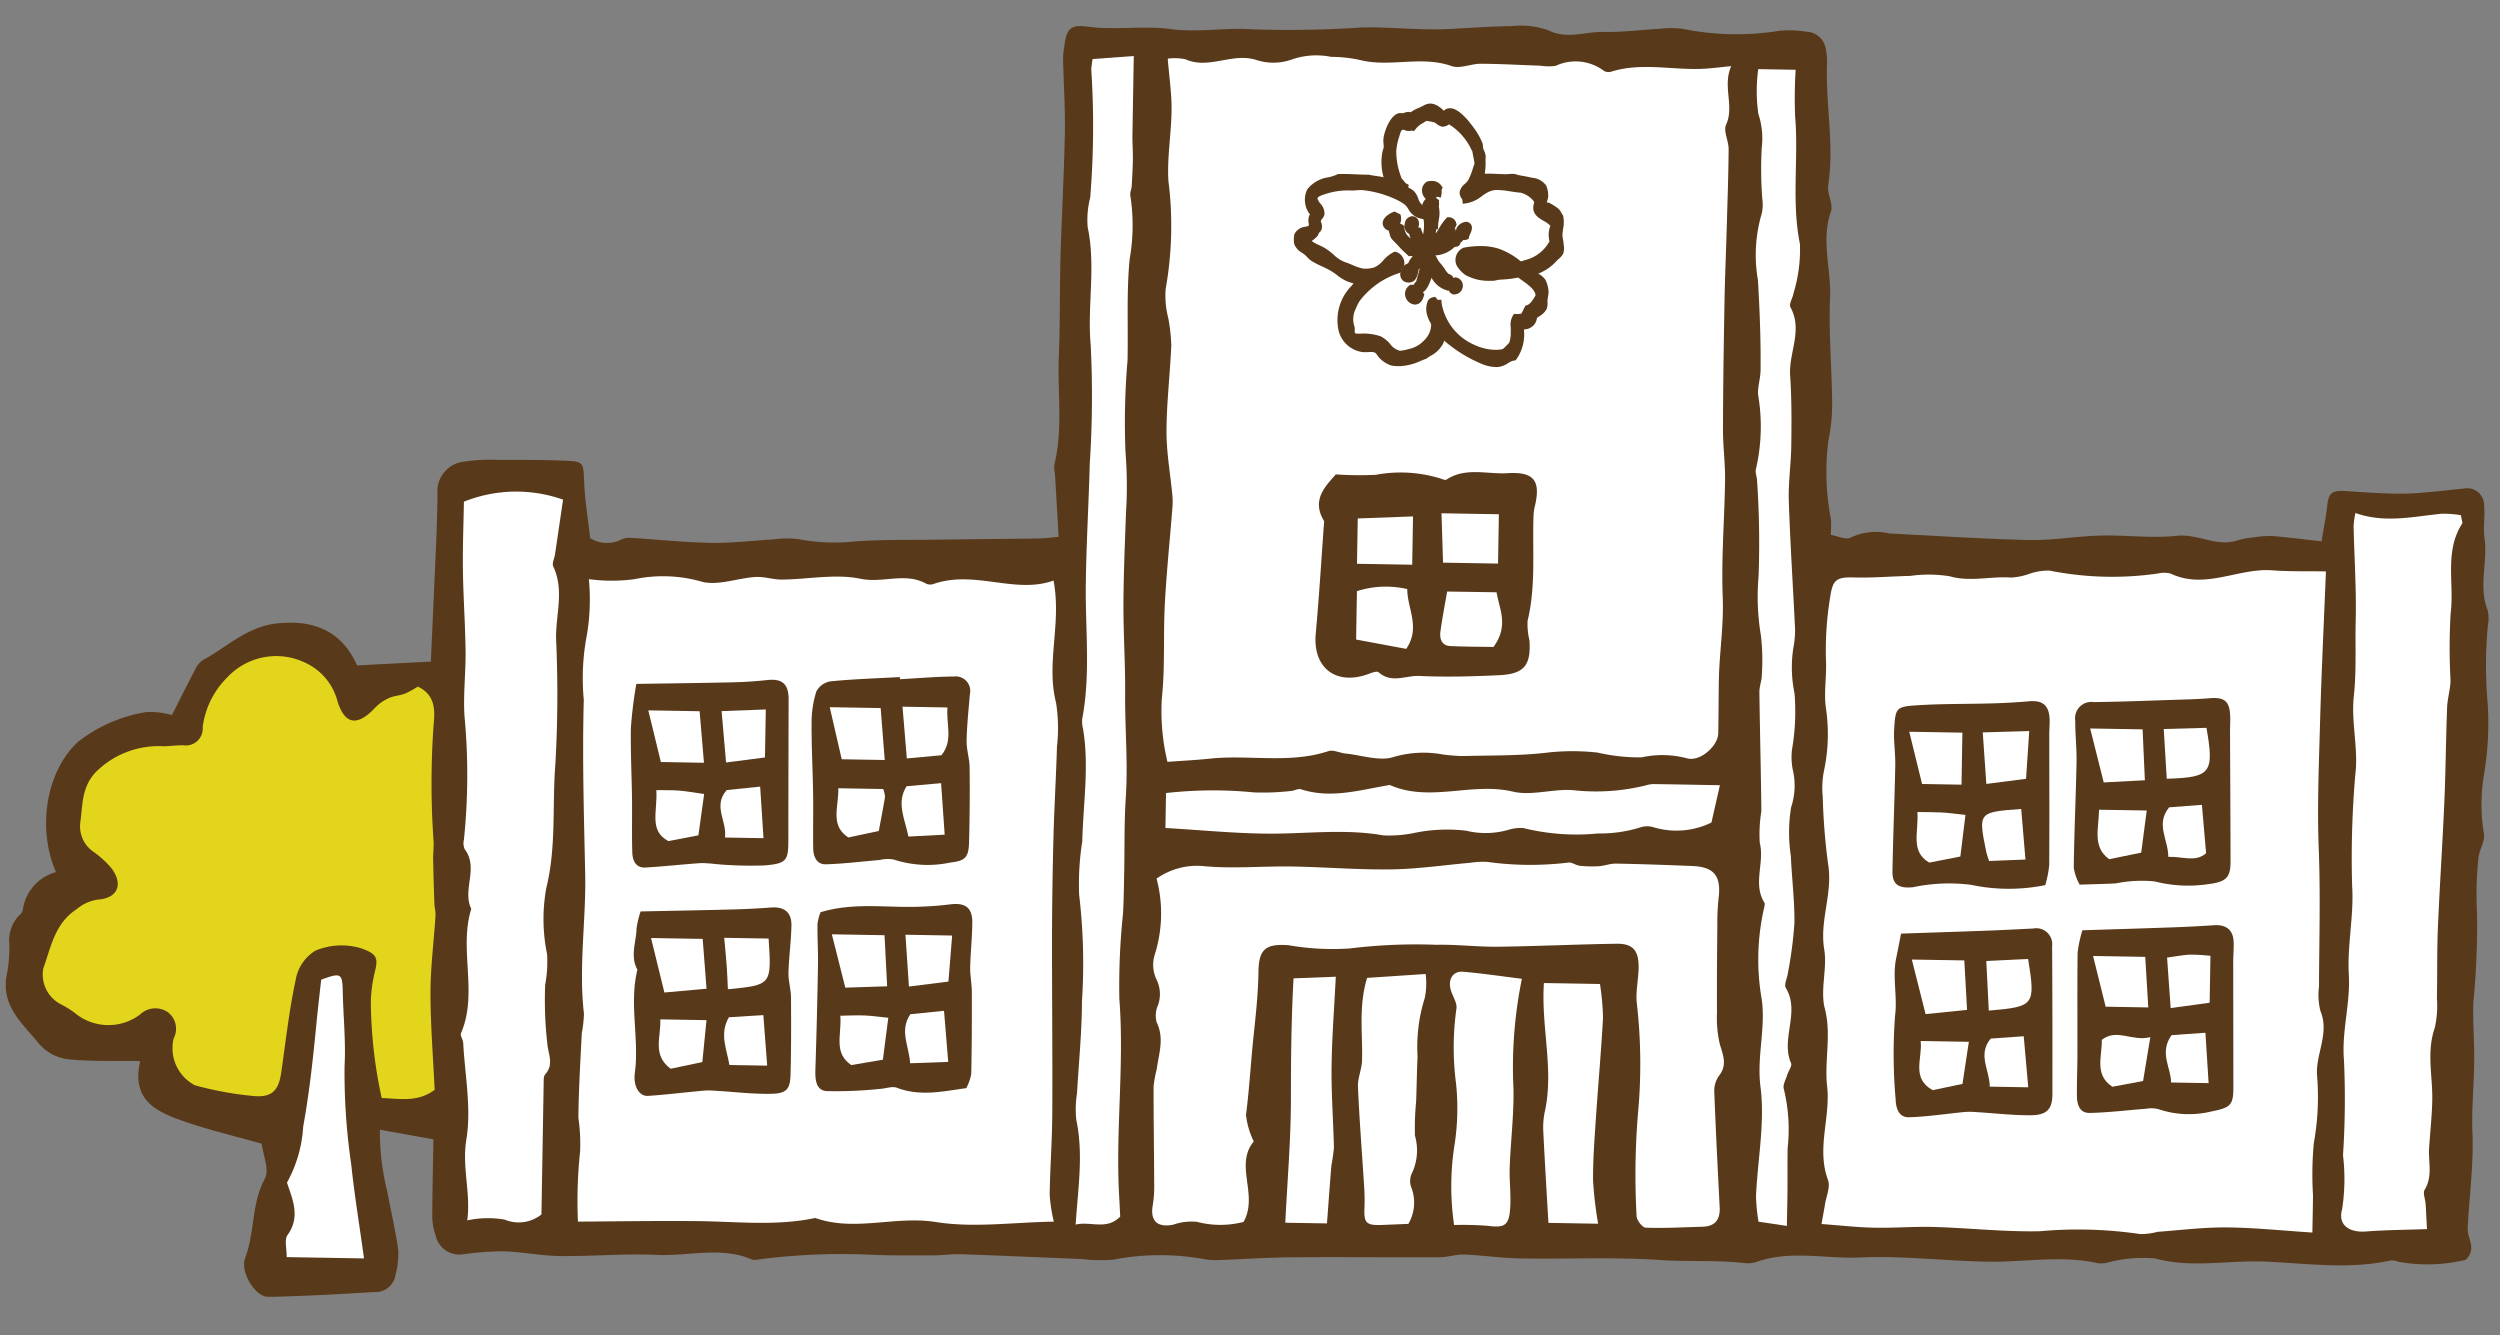 <svg xmlns="http://www.w3.org/2000/svg" xmlns:xlink="http://www.w3.org/1999/xlink" width="159.963" height="85.435" viewBox="0 0 159.963 85.435"><rect x="0" y="0" width="159.963" height="85.435" fill="#808080" stroke="none"/><defs><clipPath id="a"><rect width="158.544" height="82.68" fill="none"/></clipPath></defs><g transform="matrix(1, 0.017, -0.017, 1, 1.443, 0)"><g clip-path="url(#a)"><path d="M157.657,77.926a10.356,10.356,0,0,1-4.316.2,1.215,1.215,0,0,0-.468-.081c-2.691.655-5.434.275-8.129.216-2.317-.051-4.635.514-6.976-.082a8.792,8.792,0,0,0-2.966.3,2.07,2.07,0,0,1-.628.078c-2.33-.5-4.654,0-6.98.01-2.767.013-5.545-.3-8.3-.128-2.2.136-4.455-.414-6.615.4a1.827,1.827,0,0,1-.789.081c-1.781-.168-3.573-.013-5.343-.1-3.011-.155-6,.054-9,.048-1.194,0-2.386-.161-3.579-.186-.52-.01-1.041.189-1.564.2-3.158.067-6.317.086-9.474.164-1.534.038-3.065.174-4.6.254a4.146,4.146,0,0,1-.93-.035,15.747,15.747,0,0,0-5.83.12,9.743,9.743,0,0,1-2.045,0c-2.573-.059-5.146-.132-7.719-.177-.616-.01-1.232.1-1.848.105-1.412.023-2.825.07-4.235.017a41.049,41.049,0,0,0-6.946.444.672.672,0,0,1-.316.009c-2.009-.833-4.075-.143-6.11-.2-2.069-.061-4.145.167-6.217.177-1.208.006-2.415-.223-3.624-.243a19.424,19.424,0,0,0-2.535.232,1.552,1.552,0,0,1-1.808-1.167,4.177,4.177,0,0,1-.234-1.094c-.025-1.691-.011-3.383-.011-5.056l-3.436-.555a16.036,16.036,0,0,0,.544,3.967c.253,1.244.57,2.478.764,3.731a5.345,5.345,0,0,1-.154,1.583,1.289,1.289,0,0,1-1.362,1.106c-1,.078-2.006.162-3.009.225-1.253.078-2.506.162-3.761.2-.777.022-1.836-1.534-1.5-2.466.6-1.651.328-3.466,1.171-5.091.3-.573-.145-1.529-.239-2.233-1.778-.475-3.528-.846-5.212-1.419-1.616-.548-3.183-1.288-2.646-3.735-1.679,0-3.186.092-4.673-.043a2.918,2.918,0,0,1-1.8-.933c-1.076-1.281-2.55-2.42-2.148-4.453a8.785,8.785,0,0,0,.121-1.9,2.318,2.318,0,0,1,.636-1.9A.5.5,0,0,0,1,58.243a2.92,2.92,0,0,1,2.084-2.495c-1.267-2.8-.735-6.45,1.276-8.359a9.6,9.6,0,0,1,4.292-1.969,4.915,4.915,0,0,1,1.68.161c.432-.889.922-1.92,1.436-2.938a1.456,1.456,0,0,1,.49-.617c1.545-.869,2.79-2.2,4.748-2.432,2.313-.273,4.072.434,5.08,2.531.042.088.148.144.073.074l4.678-.325c.074-2.664.151-5.328.219-7.993.023-.9.025-1.792.026-2.688a1.912,1.912,0,0,1,1.662-2.144,10.925,10.925,0,0,1,2.066-.149c1.441-.027,2.882-.05,4.323-.022,1.28.025,1.242.082,1.316,1.363.067,1.162.283,2.315.445,3.564a2.019,2.019,0,0,0,1.907.1,1.255,1.255,0,0,1,.61-.163c1.743.073,3.485.232,5.228.234,1.333,0,2.666-.193,4-.29a6.377,6.377,0,0,1,1.55-.048,12.24,12.24,0,0,0,3.467.111c1.729-.178,3.479-.163,5.22-.217,2.257-.071,4.515-.124,6.773-.195.367-.011.732-.074,1.209-.126-.1-1.361-.2-2.669-.3-3.979a2.256,2.256,0,0,1-.055-.626c.529-2.3.114-4.626.171-6.937.053-2.111-.02-4.223,0-6.335.03-2.662.139-5.324.144-7.986,0-1.564-.133-3.13-.195-4.7a5.293,5.293,0,0,1,.062-.8c.126-1.137.349-1.439,1.493-1.3,1.781.211,3.543-.143,5.337.067,1.707.2,3.476-.177,5.2-.075A69.51,69.51,0,0,0,85.7.3c1.867-.077,3.769.136,5.66,0,1.293-.09,2.586-.21,3.88-.243A5.367,5.367,0,0,1,97.6.265c1.228.6,2.371.055,3.543.059,1.217.006,2.435-.18,3.654-.265a5.757,5.757,0,0,1,1.438-.017,17.322,17.322,0,0,0,6.174.02,6.756,6.756,0,0,1,1.719.025,1.3,1.3,0,0,1,1.263,1.041,3.879,3.879,0,0,1,.107.949c-.067,2.606.563,5.191.206,7.811-.074.544.36,1.2.2,1.683-.609,1.856.085,3.67.04,5.5-.055,2.26.19,4.526.251,6.791a11.668,11.668,0,0,1-.2,2.347,15.881,15.881,0,0,0,.25,5.064,8.426,8.426,0,0,1,0,.972c.432.063,1.007.334,1.282.151a3.8,3.8,0,0,1,2.489-.3c2.973.093,5.945.251,8.918.264,1.528.006,3.055-.3,4.587-.362,1.623-.068,3.27.133,4.871-.067,1.335-.166,2.548.689,3.863.231a5.377,5.377,0,0,1,1.02-.208,6.254,6.254,0,0,1,1.227-.112c.995.061,1.987.177,3.147.286.124-.856.254-1.561.322-2.272.078-.823.28-1.007,1.1-.972,1.293.055,2.59.145,3.88.1,1.252-.048,2.5-.249,3.748-.387a1.083,1.083,0,0,1,1.31,1.064c.081.681-.048,1.39.059,2.064.245,1.535-.349,3.112.281,4.628a2.324,2.324,0,0,1,.031.952,27.732,27.732,0,0,0,.078,5.1,19.819,19.819,0,0,1-.157,4.41,11.4,11.4,0,0,0,.045,3.793c.119.5-.3,1.1-.324,1.664a22.4,22.4,0,0,0-.025,3.461,50.559,50.559,0,0,1-.138,5.726c-.017,1.263.111,2.527.12,3.791.01,1.522-.123,3.05-.036,4.567.117,2.045-.137,4.064-.2,6.095-.021.647.632,1.3-.092,2.015" transform="translate(0 0)" fill="#583919"/><path d="M93.257,48.063A13.953,13.953,0,0,1,92.826,44c.181-2,.018-4.029.09-6.043.073-2.055.254-4.107.38-6.16a4.631,4.631,0,0,0-.014-.785c-.152-1.366-.427-2.728-.447-4.1-.026-1.836.167-3.673.213-5.512a11.561,11.561,0,0,0-.223-1.736,5.7,5.7,0,0,1-.2-1.851,22.957,22.957,0,0,0,.059-6.93c-.115-1.5.138-3.029.125-4.544-.008-1.045-.187-2.09-.3-3.267a3.308,3.308,0,0,1,1.127.018c1.513.647,2.982-.488,4.518-.038a3.511,3.511,0,0,0,2.34-.081,4.79,4.79,0,0,1,2.469-.192,8.73,8.73,0,0,1,1.87.174c1.929.444,3.9-.369,5.843.284.537.181,1.235-.173,1.861-.18,1.278-.016,2.556.037,3.834.06a3.221,3.221,0,0,0,.957-.008,3.023,3.023,0,0,1,3.1.27.578.578,0,0,0,.467.04c1.936-.64,3.923-.151,5.881-.283.512-.035,1.021-.111,1.782-.2-.55,1.343.266,2.523-.262,3.756-.178.414.183,1.03.189,1.554.017,1.647-.015,3.295-.034,4.942s-.063,3.276-.064,4.914c0,2.71,0,5.42.044,8.129.015,1.056.182,2.111.186,3.166.01,2.519-.164,5.045-.02,7.553.1,1.807-.164,3.575-.159,5.362,0,1.11.023,2.22.019,3.33,0,.773-1.116,1.853-1.985,1.616a6.166,6.166,0,0,0-2.89-.01,11.606,11.606,0,0,1-2.813-.255,14.371,14.371,0,0,0-3.151.045c-1.813.254-3.665.243-5.5.322a11,11,0,0,1-1.268-.081,6.788,6.788,0,0,0-3.084.2c-.9.336-2.084-.065-3.14-.154-.365-.031-.774-.242-1.081-.135-2.482.869-5.07.3-7.589.612-.878.108-1.763.165-2.694.25" transform="translate(-19.191 -0.564)" fill="#fff"/><path d="M178.32,42.95c-.077,3.355-.177,6.451-.21,9.549-.029,2.764-.1,5.533.056,8.288.161,2.909.124,5.814.162,8.721a4.222,4.222,0,0,0,.117,1.564c.63,1.446-.292,2.8-.139,4.185a16.542,16.542,0,0,1-.14,4.28,21.9,21.9,0,0,0,.006,3.343c.006.711,0,1.422,0,2.378-1.922-.09-3.7-.25-5.47-.235-1.48.013-2.959.223-4.438.358a4.245,4.245,0,0,1-1.093.163,27.244,27.244,0,0,0-6.432-.074c-2.248.086-4.506-.128-6.761-.157-1.27-.017-2.542.116-3.814.111-1.085,0-2.17-.109-3.4-.178.089-.562.15-.906.2-1.252.072-.527.338-1.135.168-1.569-.784-2,.1-4-.157-5.979-.218-1.655.235-3.3-.235-4.991-.327-1.174.123-2.546-.1-3.77-.344-1.855.5-3.617.155-5.461a40.591,40.591,0,0,1-.419-4.33,5.589,5.589,0,0,1,.043-1.591,11.235,11.235,0,0,0,.059-4.1c-.144-.972.02-1.984-.04-2.973a21.014,21.014,0,0,1,.195-4.077c.147-1.1.344-1.31,1.46-1.3,1.215.016,2.432-.113,3.647-.162a8.6,8.6,0,0,1,2.505-.021c1.342.362,2.632-.055,3.943.019a4.292,4.292,0,0,0,1.067-.223,3.71,3.71,0,0,1,1.392-.264,20.427,20.427,0,0,0,6.957.062,1.622,1.622,0,0,1,.794,0c2.229,1.006,4.328-.459,6.512-.322,1.038.065,2.085.011,3.413.011" transform="translate(-30.359 -8.906)" fill="#fff"/><path d="M46.424,45.853a10.941,10.941,0,0,0,2.9-.045,9.031,9.031,0,0,1,4.423.109c1.046.193,2.2-.288,3.32-.383.566-.048,1.149.152,1.721.136,1.68-.047,3.416-.442,5.022-.136,1.424.271,2.846-.478,4.193.239a.64.64,0,0,0,.467.017c2.605-.965,5.251.575,7.681-.353.575,2.733-.4,5.261.292,7.8a10.431,10.431,0,0,1,.109,2.825c-.022,1.848-.1,3.7-.123,5.544-.021,2.12-.021,4.242.01,6.362.058,3.85.167,7.7.212,11.549.021,1.742-.082,3.485-.078,5.228a10.679,10.679,0,0,0,.293,1.7c-2.57.082-5.118.5-7.558.152-2.6-.369-5.163.728-7.706-.128-2.481.573-5,.315-7.5.33-2.568.016-5.135.105-7.675.162a30.05,30.05,0,0,1,.061-4.475,11.56,11.56,0,0,0-.145-2.17c-.014-1.8.067-3.6.124-5.4a8.077,8.077,0,0,0,.118-1.263c-.4-3,.043-6-.074-9-.143-3.69-.315-7.384-.278-11.074a14.719,14.719,0,0,1,.141-4.232,13.791,13.791,0,0,0,.055-3.488" transform="translate(-9.572 -9.422)" fill="#fff"/><path d="M26.641,54.408c1.082.487,1.129,1.415,1.056,2.311a52.716,52.716,0,0,0,.121,7.6c.023.364-.025.732-.012,1.1.034.951.079,1.9.129,2.852.014.266.1.532.083.795-.076,1.636-.263,3.272-.236,4.9.034,2.061.239,4.12.372,6.216-1.08.836-2.248.6-3.378.581a29.5,29.5,0,0,1-.8-6.2,8.931,8.931,0,0,1,.22-1.847c.225-.942.086-1.162-.85-1.494a4.354,4.354,0,0,0-2.958.178,2.72,2.72,0,0,0-1.236,1.855c-.39,1.97-.576,3.981-.829,5.977-.148,1.163-.561,1.63-1.756,1.541a21.791,21.791,0,0,1-3.75-.621,2.676,2.676,0,0,1-1.415-2.97,1.332,1.332,0,0,0-.432-1.7,1.424,1.424,0,0,0-1.761.216,3.364,3.364,0,0,1-4.185-.067,7.054,7.054,0,0,0-.961-.561A2.139,2.139,0,0,1,2.99,72.835c.47-1.377.684-2.894,2.073-3.824a2.641,2.641,0,0,1,1.357-.635c1.259-.108,1.606-1.017.82-2.016a6.018,6.018,0,0,0-1.193-1.051,1.972,1.972,0,0,1-.839-1.941c.124-1.086.043-2.142.9-3.119A5.7,5.7,0,0,1,10.486,58.5c.412-.023.823-.088,1.235-.084a1.079,1.079,0,0,0,1.2-1.183,5.428,5.428,0,0,1,1.531-3.222A4.276,4.276,0,0,1,19.409,53a3.756,3.756,0,0,1,2.066,2.29c.483,1.633,1.32,1.77,2.443.525a2.831,2.831,0,0,1,.861-.633c.328-.158.718-.183,1.06-.319a6.277,6.277,0,0,0,.8-.457" transform="translate(-0.608 -10.916)" fill="#e3d51c"/><path d="M99.194,85.689c-1.216,1.538.38,3.4-.556,5.147a5.879,5.879,0,0,1-2.976.048,3.5,3.5,0,0,0-1.526.209c-1.025.215-1.488-.23-1.322-1.244a7.731,7.731,0,0,0,.063-1.4c-.043-2.07-.112-4.14-.143-6.211a8.659,8.659,0,0,1,.184-1.089c.116-.991.459-1.971-.054-2.978a1.616,1.616,0,0,1,.058-1.087,2.122,2.122,0,0,0-.128-1.681,2.175,2.175,0,0,1-.139-1.533,8.73,8.73,0,0,0,.045-4.9,4.5,4.5,0,0,1,2.908-.855c1.895.16,3.819-.063,5.732-.065,2.127,0,4.258.143,6.382.076,1.679-.054,3.35-.333,5.025-.508a5.36,5.36,0,0,1,1.075-.077,20.043,20.043,0,0,0,5.2-.043c.228-.037.487.171.738.193a7.2,7.2,0,0,0,1.219.006c.363-.03.72-.185,1.081-.184,1.641,0,3.283.032,4.926.072,1.38.034,1.841.629,1.683,2.042a14.56,14.56,0,0,0-.048,1.736c.014,1.859.028,3.719.072,5.576a7.411,7.411,0,0,0,.212,2c.225.725.529,1.354-.044,2.073a1.692,1.692,0,0,0-.25,1.068c.133,2.437.3,4.873.466,7.309.052.775-.266,1.221-1.072,1.257-1.212.054-2.424.146-3.635.123-.216,0-.6-.479-.6-.747a47.74,47.74,0,0,1-.025-6.493,34.333,34.333,0,0,0-.2-7.182c-.074-.735.093-1.49.086-2.235-.01-1.068-.4-1.506-1.433-1.474-2.531.078-5.06.245-7.59.319-1.314.039-2.634-.109-3.946-.056a34.6,34.6,0,0,0-5.522.327,16.343,16.343,0,0,1-3.937-.141c-1.505-.078-1.893.322-1.886,1.777.006,1.419-.135,2.834-.257,4.245-.139,1.614-.2,3.249-.384,4.876a5.133,5.133,0,0,0,.529,1.7" transform="translate(-19.204 -14.003)" fill="#fff"/><path d="M194.3,83.918c-1.414.075-2.654.1-3.886.217-1.083.105-1.833-.38-1.564-1.389a12.79,12.79,0,0,0,0-3.463,55.663,55.663,0,0,0-.041-6.065c-.193-1.863.357-3.645.216-5.5-.141-1.875.271-3.794.116-5.666a61.942,61.942,0,0,1,.114-7.568c.059-1.515-.351-3.058-.214-4.559.148-1.626.027-3.232.039-4.843.014-2.013-.159-4.027-.237-6.041a5.681,5.681,0,0,1,.1-.852c1.893.638,3.7.161,5.518-.045a6.713,6.713,0,0,1,1.232.071c.062.34.132.473.091.538-1.123,1.812-.426,3.837-.64,5.751a38.137,38.137,0,0,0,.067,4.283c0,.581-.178,1.161-.19,1.744-.043,2-.021,4.01-.073,6.014-.071,2.71-.21,5.417-.278,8.126-.037,1.491.021,2.984.016,4.475a6.385,6.385,0,0,1-.11,1.906c-.5,1.531-.083,3.04-.077,4.559,0,1.041-.1,2.083-.151,3.124-.041.888.274,1.794-.237,2.663-.128.216.052.608.077.919.044.561.079,1.123.113,1.6" transform="translate(-39.161 -7.911)" fill="#fff"/><path d="M42.038,85.211a2.327,2.327,0,0,1-2.344.368,6.348,6.348,0,0,0-2.393.09c.209-1.76-.409-3.375-.143-5.19.292-2-.166-4.106-.309-6.165-.014-.208-.216-.453-.152-.608,1.063-2.6-.243-5.352.522-7.966-.615-1.206.45-2.626-.482-3.806a.946.946,0,0,1-.062-.616,40.4,40.4,0,0,0-.1-7.921c-.109-1.37.039-2.758,0-4.136-.051-1.735-.206-3.467-.259-5.2-.045-1.458-.01-2.919-.01-4.361a9,9,0,0,1,6.34-.239c-.147,1.138-.3,2.325-.456,3.512-.034.26-.193.576-.1.77.75,1.515.2,3.1.262,4.64a78.161,78.161,0,0,1,.09,7.99c-.166,2.638.161,5.29-.443,7.932a11.107,11.107,0,0,0,.118,4.245,7.744,7.744,0,0,1-.087,1.95,24.709,24.709,0,0,0,.2,3.773c.066.667.464,1.32-.1,1.968-.116.132-.089.409-.09.62,0,2.747,0,5.493,0,8.352" transform="translate(-7.528 -8.089)" fill="#fff"/><path d="M86.4,3.234l2.63-.239c0,1.689,0,3.358,0,5.028,0,.531.054,1.062.055,1.593,0,.567-.021,1.134-.046,1.7-.01.211-.121.437-.075.628a12.4,12.4,0,0,1,.024,4.039c-.172,2.154-.014,4.333-.026,6.5a46.783,46.783,0,0,0-.032,5.839,27.841,27.841,0,0,1,.1,3.91c-.037,1.95-.09,3.9-.064,5.852.025,1.91.189,3.819.206,5.729.019,2.195.262,4.38.155,6.58-.08,1.633-.017,3.274-.022,4.911,0,.842,0,1.685-.028,2.527a44.624,44.624,0,0,0-.144,5.5c.4,4.218-.11,8.438.205,12.648.032.419.057.839.086,1.27-.859.909-1.9.31-2.841.561.109-2.319.434-4.517-.077-6.717a6.66,6.66,0,0,1,.023-1.706c.076-1.946.244-3.892.214-5.835a37.4,37.4,0,0,0-.295-6.84,17.454,17.454,0,0,1,.141-3.419c.019-2.406.369-4.817-.074-7.218a1.866,1.866,0,0,1-.06-.633c.488-2.84.1-5.685.082-8.529-.017-2.593.1-5.187.12-7.781a65.6,65.6,0,0,0-.067-7.586c-.273-2.516.255-5.045-.321-7.542a5.7,5.7,0,0,1,.128-1.905,56.092,56.092,0,0,0-.071-8.2,6.3,6.3,0,0,1,.074-.659" transform="translate(-17.888 -0.621)" fill="#fff"/><path d="M140.174,3.2h2.386a29.563,29.563,0,0,0,.016,2.966c.28,2.718-.15,5.462.449,8.184a9.566,9.566,0,0,1-.356,3.135c-.044.313-.3.711-.183.913.834,1.458-.071,2.913.054,4.365.127,1.474.142,2.961.15,4.442.006,1.188-.155,2.381-.1,3.564.136,2.746.367,5.487.542,8.231a5.869,5.869,0,0,1-.079,1.109,8.124,8.124,0,0,0,.113,2.979,14.211,14.211,0,0,1-.1,3.6,4.221,4.221,0,0,0,.059,1.24,4.4,4.4,0,0,1-.052,2.448,10.081,10.081,0,0,0,.036,3.129c.086,1.431.294,2.859.3,4.288a26.123,26.123,0,0,1-.368,3.226c-.039.313-.239.717-.112.921.966,1.54-.293,3.257.419,4.813.08.174-.157.485-.229.738-.087.307-.295.669-.206.922a10.9,10.9,0,0,1,.307,3.775c0,.888.029,1.775.036,2.663.007.73,0,1.46,0,2.313l-1.818-.238a11.139,11.139,0,0,1-.188-1.641c.064-2.336.5-4.718.167-6.99-.292-1.986.323-3.906-.053-5.8a14.781,14.781,0,0,1,.093-5.664c.019-.1.059-.243.012-.315-.781-1.209-.018-2.563-.365-3.834a9.2,9.2,0,0,1,.07-2.022c-.07-2.538-.182-5.075-.256-7.612-.011-.365.138-.732.137-1.1a13.868,13.868,0,0,0-.1-2.512,14.991,14.991,0,0,1-.216-3.786,58.507,58.507,0,0,0-.2-6.127c-.011-.255-.149-.536-.08-.759a12.078,12.078,0,0,0,.052-4.739c-.044-.51.135-1.036.132-1.555-.011-1.93-.121-3.853-.267-5.781a9.341,9.341,0,0,1,.169-4.247,2.51,2.51,0,0,0,.022-.949,24.765,24.765,0,0,1-.09-3.284,4.917,4.917,0,0,0-.253-2.137,10.419,10.419,0,0,1-.058-2.872" transform="translate(-29.065 -0.665)" fill="#fff"/><path d="M128.8,61.04c-.218,1.043-.366,1.753-.5,2.4a5.085,5.085,0,0,1-3.66.377,1.4,1.4,0,0,0-.936.03,8.668,8.668,0,0,1-2.64.416A14.15,14.15,0,0,1,116.274,64a2.541,2.541,0,0,0-.929.12,5.251,5.251,0,0,1-2.728.11,10.369,10.369,0,0,0-3.4.22,7.988,7.988,0,0,1-1.895.17c-2.422-.386-4.827-.025-7.239.012-2.2.033-4.4-.154-6.706-.248V62.148a26.878,26.878,0,0,1,5.639-.136,15.96,15.96,0,0,0,2.367-.134c.208-.016.44-.174.616-.12,1.9.584,3.712,0,5.545-.342.052-.01.113-.037.155-.02,2.574,1.075,5.232-.292,7.86.283,1.194.261,2.531-.219,3.793-.162a13.3,13.3,0,0,0,4.743-.39,1.6,1.6,0,0,1,.468-.082c1.31-.006,2.619,0,4.242,0" transform="translate(-19.371 -12.663)" fill="#fff"/><path d="M117.084,92.665a16.994,16.994,0,0,1-.047-5.219,15.371,15.371,0,0,0,.02-3.817,17.878,17.878,0,0,1-.063-4.789c.067-.356-.24-.78-.369-1.175-.225-.689.092-1.256.757-1.212,1.247.084,2.489.251,3.77.388a28.245,28.245,0,0,0-.418,7.055c.058,1.665-.123,3.337-.156,5.006-.017.85.113,1.7.078,2.55-.048,1.191-.321,1.354-1.453,1.224a20.606,20.606,0,0,0-2.119-.013" transform="translate(-24.18 -15.86)" fill="#fff"/><path d="M109.732,77l3.745-.314a4.576,4.576,0,0,1-.027,1.528,10.468,10.468,0,0,0-.4,3.749c-.027.956-.022,1.912-.04,2.867a18.225,18.225,0,0,0-.041,2.209,3.411,3.411,0,0,1-.167,2.441,1.147,1.147,0,0,0,.012.925,2.7,2.7,0,0,1-.169,2.285c-.6.034-1.17.069-1.739.1-.957.046-1.114-.124-1.087-1.071a13.207,13.207,0,0,0-.047-1.416c-.168-2.108-.375-4.214-.5-6.325-.035-.557.226-1.129.232-1.694.019-1.714-.292-3.438.232-5.28" transform="translate(-22.668 -15.909)" fill="#fff"/><path d="M27.977,96.368H23.024c0-.542-.178-1.111.032-1.414.805-1.167.305-2.232-.094-3.35A8.413,8.413,0,0,0,23.939,88c.369-2.233.562-4.47.744-6.715.073-.9.163-1.791.247-2.7,1.209-.468,1.35-.455,1.389.655.058,1.622.26,3.227.2,4.871a40.452,40.452,0,0,0,.536,6.27c.236,1.931.585,3.849.919,5.991" transform="translate(-4.762 -16.242)" fill="#fff"/><path d="M124.132,77.254h3.589a15.644,15.644,0,0,1,.231,2.173c-.084,2.217-.248,4.43-.357,6.646-.063,1.262-.136,2.528-.1,3.789a25.417,25.417,0,0,0,.368,2.729h-3.179c-.154-2.065-.309-4.012-.435-5.96a4.952,4.952,0,0,1,.1-1.241c.514-2.675-.35-5.3-.215-8.136" transform="translate(-25.749 -16.027)" fill="#fff"/><path d="M103.594,92.821c.089-2.773.267-5.334.225-7.891s-.065-5.106.038-7.751l2.7-.149c-.068,2.088-.185,3.953-.172,5.817.011,1.713.172,3.425.239,5.139a10.87,10.87,0,0,1-.142,1.1c-.081,1.2-.143,2.4-.221,3.733Z" transform="translate(-21.491 -15.98)" fill="#fff"/><path d="M106.356,36.408a21.327,21.327,0,0,0,2.554-.017,8.623,8.623,0,0,1,4.219.191c.094.035.236.083.3.041,1.217-.832,2.595-.376,3.9-.479,1.674-.132,2.138.424,1.8,2.028a3.23,3.23,0,0,0-.086.6c-.048,2.269.24,4.548-.268,6.8a4.515,4.515,0,0,0,.142,1.242c.132,1.6-.3,2.158-1.906,2.262-1.7.109-3.4.185-5.1.134-.856-.025-1.767.53-2.61-.189-.138-.118-.589.11-.887.205-1.961.624-3.329-.522-3.175-2.6.172-2.313.274-4.63.4-6.946.006-.105.036-.237-.013-.315-.8-1.305.053-2.164.729-2.963" transform="translate(-21.829 -7.491)" fill="#583919"/><path d="M152.8,72.652c1.929-.1,3.773-.189,5.618-.29.946-.051,1.892-.118,2.837-.181a1.02,1.02,0,0,1,1.221,1.106q.108,4.743.179,9.488c.013.931-.336,1.327-1.334,1.353-1.152.032-2.306-.089-3.459-.138a5.021,5.021,0,0,0-.78,0c-1.189.135-2.373.342-3.565.4-.658.034-.858-.561-.883-1.124a32.922,32.922,0,0,1-.132-5.316c.151-1.277-.227-2.505.016-3.748.089-.456.166-.914.282-1.559" transform="translate(-31.622 -14.974)" fill="#583919"/><path d="M167.449,72.133c1.933-.094,3.837-.182,5.742-.283q1.337-.07,2.672-.183c.783-.067,1.24.284,1.278,1.053.021.422-.013.846-.006,1.27.047,2.694.1,5.388.146,8.082.018,1.086-.189,1.25-1.336,1.5a6.1,6.1,0,0,1-3.45-.084,1.925,1.925,0,0,0-.783-.006c-1.194.109-2.385.281-3.581.327-.686.026-.838-.56-.85-1.129-.018-.846,0-1.692-.009-2.537-.033-2.193-.09-4.385-.1-6.578a8.153,8.153,0,0,1,.281-1.433" transform="translate(-34.68 -14.866)" fill="#583919"/><path d="M167.128,65.418a3.2,3.2,0,0,1-.4-1.07c-.012-2.254.057-4.508.063-6.762,0-.888-.117-1.775-.129-2.663a1.04,1.04,0,0,1,1.156-1.2c1.746-.048,3.49-.151,5.234-.236.728-.036,1.457-.065,2.183-.136.986-.1,1.309.183,1.339,1.24.008.265,0,.532,0,.8.059,2.792.124,5.584.176,8.376.02,1.037-.264,1.312-1.38,1.473a8.62,8.62,0,0,1-3.444-.111,8.259,8.259,0,0,0-2.478.166c-.671.049-1.345.071-2.323.121" transform="translate(-34.575 -11.065)" fill="#583919"/><path d="M161.892,65.586a11.641,11.641,0,0,1-4.744.063,11.143,11.143,0,0,0-3.721.217c-.9.1-1.324-.139-1.322-1.008,0-2.257.058-4.517.064-6.775,0-.782-.145-1.567-.109-2.346.063-1.343.1-1.406,1.5-1.519,1.583-.129,3.178-.126,4.766-.2q1.173-.053,2.343-.174c.859-.09,1.277.245,1.323,1.133.017.319-.011.638-.006.957.049,2.791.11,5.583.139,8.376a6.911,6.911,0,0,1-.231,1.274" transform="translate(-31.545 -11.168)" fill="#583919"/><path d="M51.027,72.61c2.055-.078,4.015-.146,5.976-.231.791-.034,1.582-.092,2.37-.162.849-.076,1.327.284,1.322,1.146-.006,1.007-.129,2.011-.139,3.018,0,.518.174,1.037.188,1.557.042,1.651.071,3.3.055,4.953-.01.942-.242,1.212-1.251,1.244-1.154.038-2.311-.083-3.467-.132A5.261,5.261,0,0,0,55.3,84c-1.2.128-2.391.3-3.59.4-.568.047-.97-.6-.872-1.452.255-2.2-.451-4.411.052-6.61-.5-.863-.1-1.763-.1-2.646a6.409,6.409,0,0,1,.239-1.078" transform="translate(-10.505 -14.98)" fill="#583919"/><path d="M70.285,53.556c1.148-.082,2.3-.206,3.445-.232a.927.927,0,0,1,1.041,1.106c-.067,1-.156,1.994-.159,2.992,0,.567.205,1.133.221,1.7q.068,2.391.046,4.783c-.01.982-.229,1.2-1.187,1.324a6.957,6.957,0,0,1-3.606-.131,2.124,2.124,0,0,0-.907.044c-1.148.115-2.293.282-3.444.333-.577.025-.8-.477-.818-.995-.039-1.16-.028-2.322-.066-3.482-.048-1.51-.158-3.018-.174-4.527a6.69,6.69,0,0,1,.265-2.033,1.245,1.245,0,0,1,.89-.67c1.473-.172,2.959-.243,4.44-.35,0,.044.007.09.011.134" transform="translate(-13.418 -11.062)" fill="#583919"/><path d="M50.4,54.249c2.176-.071,4.178-.128,6.18-.208.731-.029,1.462-.089,2.187-.181.956-.121,1.374.227,1.388,1.205q.065,4.5.136,9.01c.021,1.3-.075,1.5-1.484,1.645a24.97,24.97,0,0,1-3.117-.031,8.649,8.649,0,0,0-.934-.051c-1.19.1-2.377.255-3.568.346-.623.048-.839-.43-.864-.931-.058-1.157-.044-2.318-.079-3.477-.045-1.507-.151-3.013-.148-4.519a27.91,27.91,0,0,1,.3-2.809" transform="translate(-10.392 -11.169)" fill="#583919"/><path d="M75.123,83.449c-1.5.236-2.944.592-4.429.054-.308-.112-.717.06-1.081.087a26.456,26.456,0,0,1-3.424.2c-.7-.04-.746-.762-.736-1.389q.052-3.312.052-6.623c0-.887-.072-1.774-.078-2.66a3.229,3.229,0,0,1,.184-.761c2.078-.674,4.17-.357,6.23-.457.682-.033,1.365-.089,2.04-.187.974-.141,1.438.174,1.448,1.139s-.082,1.913-.086,2.87c0,.517.12,1.033.131,1.552.035,1.755.06,3.511.052,5.266a3.173,3.173,0,0,1-.3.907" transform="translate(-13.574 -14.871)" fill="#583919"/><path d="M118.846,45.78c.2,1.055.84,2.134-.13,3.5-.785,0-1.773.021-2.76-.008-.558-.016-.709-.444-.657-.9.093-.823.243-1.641.389-2.585Z" transform="translate(-23.918 -9.497)" fill="#fff"/><path d="M111.728,49.439l-3.218-.544V45.8a6.085,6.085,0,0,1,3.218-.187c.014,1.24.909,2.438,0,3.823" transform="translate(-22.511 -9.437)" fill="#fff"/><path d="M115.228,39.48H118.9v3.156h-3.52c-.049-1.026-.1-2.074-.151-3.156" transform="translate(-23.905 -8.19)" fill="#fff"/><path d="M112.009,39.768v3.094h-3.533v-2.9l3.533-.191" transform="translate(-22.504 -8.25)" fill="#fff"/><path d="M157.159,74.851c.083,1.148.151,2.088.23,3.161l-2.648.315-.94-3.475Z" transform="translate(-31.907 -15.528)" fill="#fff"/><path d="M154.609,81.415h3.085c-.134.995-.25,1.855-.363,2.7l-1.9.431c-1.4-.744-.677-2.015-.82-3.131" transform="translate(-32.062 -16.89)" fill="#fff"/><path d="M160.027,77.994c-.074-1.081-.139-2.057-.214-3.173l2.673-.176c.529,2.959.466,3.048-2.459,3.348" transform="translate(-33.154 -15.486)" fill="#fff"/><path d="M162.63,84.151h-2.463c-.01-1.045-.837-2.023.01-3.075l2.109-.186c.107,1.009.212,2,.345,3.261" transform="translate(-33.151 -16.781)" fill="#fff"/><path d="M171.763,74.317c.085,1.115.161,2.1.249,3.231h-2.727c-.265-1-.554-2.083-.86-3.231Z" transform="translate(-34.941 -15.418)" fill="#fff"/><path d="M172.327,80.764c-.165,1.12-.285,1.939-.415,2.814l-1.957.4c-1.191-.752-.684-1.93-.73-2.989.952-.771,1.925.093,3.1-.227" transform="translate(-35.093 -16.734)" fill="#fff"/><path d="M174.4,74.286c.566-.085,1.023-.185,1.486-.213a12.369,12.369,0,0,1,1.286.056v3l-2.487.383c-.1-1.133-.2-2.233-.285-3.229" transform="translate(-36.18 -15.366)" fill="#fff"/><path d="M174.773,80.548l2.167-.189c.086,1.067.166,2.069.259,3.219h-2.4c-.017-.943-.811-1.88-.024-3.03" transform="translate(-36.186 -16.671)" fill="#fff"/><path d="M171.233,55.958c.064,1.052.128,2.09.2,3.253l-2.629.184-.926-3.436Z" transform="translate(-34.827 -11.609)" fill="#fff"/><path d="M174.063,59.043c-.078-1.007-.158-2.022-.247-3.173l2.733-.123c.552,2.892.35,3.165-2.486,3.3" transform="translate(-36.059 -11.565)" fill="#fff"/><path d="M171.739,62.5c-.11.972-.209,1.839-.307,2.7l-2.039.456c-1.1-.756-.705-1.923-.705-3.154Z" transform="translate(-34.981 -12.965)" fill="#fff"/><path d="M176.672,65.059c-.669.613-1.473.223-2.413.275-.013-1.09-.866-2.075,0-3.17l2.093-.195c.1.97.2,1.926.321,3.09" transform="translate(-36.071 -12.856)" fill="#fff"/><path d="M156.683,59.8h-2.524l-.877-3.328h3.4Z" transform="translate(-31.8 -11.716)" fill="#fff"/><path d="M154.043,62.939c.627,0,1.077-.016,1.526,0s.917.075,1.551.13c-.092.873-.182,1.732-.281,2.668l-1.985.424c-1.237-.707-.7-1.905-.811-3.226" transform="translate(-31.953 -13.056)" fill="#fff"/><path d="M159.213,56.388l2.973-.137c-.055,1.1-.1,2.071-.151,3.058l-2.536.371c-.1-1.13-.191-2.2-.285-3.291" transform="translate(-33.03 -11.67)" fill="#fff"/><path d="M162.1,65.78l-2.329.132c-.084-.262-.159-.442-.2-.63-.544-2.481-.544-2.481,2.2-2.733.1,1,.2,2.012.328,3.231" transform="translate(-33.045 -12.976)" fill="#fff"/><path d="M52.019,74.847h3.3c.1,1.056.2,2.079.3,3.182l-2.691.289-.914-3.471" transform="translate(-10.792 -15.528)" fill="#fff"/><path d="M57.915,74.728h2.843c.246,2.966.246,2.966-2.549,3.288-.033-.5-.059-.992-.1-1.482-.046-.525-.11-1.047-.192-1.806" transform="translate(-12.015 -15.503)" fill="#fff"/><path d="M53.57,84.545c-1.211-.856-.647-2-.716-3.146h2.955q-.113,1.366-.221,2.687l-2.018.46" transform="translate(-10.95 -16.887)" fill="#fff"/><path d="M60.826,84.142H58.413c-.178-1-.69-1.974-.082-3.054l2.2-.174c.094,1.028.182,1.989.3,3.227" transform="translate(-12.041 -16.786)" fill="#fff"/><path d="M69.694,59.288H66.942l-.823-3.318h3.258c.1,1.075.2,2.1.317,3.318" transform="translate(-13.717 -11.611)" fill="#fff"/><path d="M71.991,55.831H74.87c-.082,1.06.422,2.1-.338,3.064l-2.208.24c-.107-1.065-.209-2.085-.332-3.3" transform="translate(-14.935 -11.583)" fill="#fff"/><path d="M72.356,62.182l2.2-.232c.09,1.041.177,2.04.285,3.291l-2.317.159c-.253-1.143-.823-2.154-.172-3.218" transform="translate(-14.948 -12.852)" fill="#fff"/><path d="M69.535,65.191l-1.937.446c-1.213-.761-.642-1.938-.7-3.136H69.77a1.565,1.565,0,0,1,.126.506c-.113.771-.252,1.538-.361,2.183" transform="translate(-13.861 -12.966)" fill="#fff"/><path d="M55.1,59.766H52.34q-.413-1.575-.861-3.291h3.284c.1,1.028.209,2.059.334,3.291" transform="translate(-10.68 -11.716)" fill="#fff"/><path d="M60.221,59.312l-2.484.365c-.112-1.072-.222-2.133-.341-3.281l2.825-.155Z" transform="translate(-11.907 -11.668)" fill="#fff"/><path d="M52.229,62.9c.568,0,1.014-.022,1.457.006.467.03.93.109,1.606.193-.1.862-.214,1.758-.323,2.649l-1.92.4c-1.268-.663-.71-1.874-.82-3.245" transform="translate(-10.829 -13.048)" fill="#fff"/><path d="M60.222,65.771H57.756c.131-1.038-.831-2.007.063-3.038l2.134-.257c.089,1.088.174,2.13.269,3.295" transform="translate(-11.915 -12.961)" fill="#fff"/><path d="M66.6,74.3h3.371l.223,3.265-2.675.132L66.6,74.3" transform="translate(-13.816 -15.415)" fill="#fff"/><path d="M75.531,74.232c-.067,1.031-.127,1.991-.188,2.949l-2.522.361c-.094-1.109-.18-2.138-.278-3.31Z" transform="translate(-15.05 -15.4)" fill="#fff"/><path d="M70.461,80.926c-.1.93-.2,1.8-.3,2.688l-2.019.377c-1.18-.787-.626-1.932-.753-3.145.562-.018,1.055-.054,1.547-.043.462.011.924.071,1.524.122" transform="translate(-13.976 -16.763)" fill="#fff"/><path d="M75.113,80.317c.108,1.09.2,2.057.323,3.264L73,83.71c-.082-1.117-.735-2.058-.039-3.136l2.153-.257" transform="translate(-15.07 -16.662)" fill="#fff"/><path d="M109.125,11.686a1.483,1.483,0,0,0-.181-.434,3.088,3.088,0,0,1-.127-1.535c.017-.124.07-.227.082-.35.017-.176-.038-.355-.025-.533.032-.448.372-1.347.765-1.452.064-.017.153.019.236.006.216-.034.281-.155.532-.025a2.62,2.62,0,0,1,.788-.465.618.618,0,0,1,.839.014c.147.094.266.258.406.282s.22-.15.365-.171c.426-.063,1.07.714,1.28.986a4.5,4.5,0,0,1,.635,1.021,2.145,2.145,0,0,1,.048.305,3.758,3.758,0,0,1,.164.469c.012.113,0,.235.006.35a4,4,0,0,1-.09,1.041,14.642,14.642,0,0,1,1.633-.015,4.621,4.621,0,0,1,.533-.025c.111.013.227.065.35.082.243.033.483.079.779.137a.978.978,0,0,1,.731.373,1.505,1.505,0,0,1,.1.548c-.018.249-.225.538-.052.648.084.053.173-.025.279,0a3.038,3.038,0,0,1,.5.307c.148.114.167.262.258.363a3.844,3.844,0,0,1-.036,1.11,4.62,4.62,0,0,0,.078.558,1.39,1.39,0,0,1,.009.567,2.2,2.2,0,0,1-.361.389,2.677,2.677,0,0,1-1.167.8,2.425,2.425,0,0,0-.487.068c.284.295.708.352.935.668a1.847,1.847,0,0,1,.166.6,4.158,4.158,0,0,1-.054.516,2,2,0,0,1-.028.507c-.115.261-.441.368-.621.567a.579.579,0,0,1-.812.562,3.343,3.343,0,0,1-.407,2.058c-.392.061-.594.395-1.033.434a2.166,2.166,0,0,1-.858-.153,7.851,7.851,0,0,1-2.688-1.708,3.788,3.788,0,0,0-.158.552c-.186.449-.67.649-.965.879a4.791,4.791,0,0,1-1.53.476,2.128,2.128,0,0,1-.568-.035,1.67,1.67,0,0,1-.582-.368c-.116-.11-.194-.288-.319-.37-.272-.179-.655-.055-.935-.082a1.548,1.548,0,0,1-1.345-1.168,2.94,2.94,0,0,1,.739-2.657,1.626,1.626,0,0,1,.5-.453,4.981,4.981,0,0,1-.911-.223,5.252,5.252,0,0,1-.864-.547c-.441-.277-.931-.428-1.346-.67a3.789,3.789,0,0,1-.442-.386c-.229-.182-.5-.278-.6-.551a1.4,1.4,0,0,1-.006-.479c.193-.418.7-.247.874-.511s-.147-.509.171-.849c-.246-.378-.6-.957-.283-1.48.387-.636,1.313-.623,1.794-.891.621-.036,1.274.02,1.9.008a4.638,4.638,0,0,1,1.4.329m1.029,1.059a4.286,4.286,0,0,0-.458-.264,7.053,7.053,0,0,0-2.34-.63c-.242-.017-.5.037-.733.037a4.742,4.742,0,0,0-1.6.223c-.362.12-.915.269-.785.684.091.29.506.6.449.867-.028.132-.191.212-.238.449.019.178.129.3.076.47-.024.078-.1.1-.155.186-.03.048-.02.108-.05.149-.133.181-.384.306-.5.453.109.352.705.486,1.1.726.48.292.776.712,1.313.872.35.1.741.315,1.115.386a2.024,2.024,0,0,0,.907-.083c.5-.17.782-.795,1.243-1a.53.53,0,0,1,.349.537c-.037.12-.217.185-.187.343a5.391,5.391,0,0,0-2.592,1.916,3.428,3.428,0,0,0-.271.563,1.674,1.674,0,0,0-.069,1.267c.039.155-.025.441.1.548.2.17.654.069.848.084a3.42,3.42,0,0,1,.867.136c.514.211.732.863,1.331.924a2.866,2.866,0,0,0,1.762-.777,1.654,1.654,0,0,0,.489-1.194c-.022-.178-.187-.372-.235-.547-.07-.254-.2-.866.126-.936.1.11.086.185.264.17a3.82,3.82,0,0,0,2.285,2.814,3.148,3.148,0,0,0,2.056.233c.078-.09.17-.157.25-.249a2.08,2.08,0,0,0,.241-.274,2.269,2.269,0,0,0,.118-.875c.01-.295-.078-.6.075-.831.175.013.327-.041.5-.042l.263-.545c.3-.093.518-.444.721-.823-.007-.636-.745-1.017-1.339-1.447a7,7,0,0,1-1.281.184c-.141.014-.292.075-.427.076a3.012,3.012,0,0,1-1.585-.308,1.646,1.646,0,0,1-.487-.518.614.614,0,0,1,.285-.772,5.424,5.424,0,0,1,1.16-.113,3.42,3.42,0,0,1,1.007.16,4.492,4.492,0,0,1,1.215.673c.263.183.323.074.585,0a2.646,2.646,0,0,0,1.725-1.466,1.3,1.3,0,0,1,.029-1c-.155-.462-1.035-.558-1.125-1.041-.032-.174.056-.324.044-.542a1.8,1.8,0,0,0-1.075-.735c-.831-.044-1.61-.328-2.244.024-.448.248-.758.625-1.274.709-.02-.151-.192-.268-.181-.434.013-.214.328-.395.479-.636a7.649,7.649,0,0,0,.445-1.194c-.036-.308-.124-.6-.17-.905a4.2,4.2,0,0,0-1.739-1.879c-.143.015-.3.208-.469.164-.152-.039-.264-.184-.388-.23a2.693,2.693,0,0,0-.639-.113c-.115,0-.232.116-.346.18a1.578,1.578,0,0,0-.526.461c-.1-.02-.167.029-.27.021s-.232-.083-.333-.074c-.311.03-.38.294-.463.6a3.958,3.958,0,0,0-.195,1.033,4.942,4.942,0,0,0,.438,1.924c.165.1.184.258.372.353-.037.247.279.288.426.422.257.234.231.577.492.823a1.738,1.738,0,0,0,.147.5c-.482-.1-.569-.621-.929-.86m5,3.84c-.211.032-.7-.006-.59.235a4.254,4.254,0,0,0,2.412.079,2.539,2.539,0,0,0-1.821-.315" transform="translate(-21.419 -1.398)" fill="#583919" fill-rule="evenodd"/><path d="M111.6,6.49a1.057,1.057,0,0,1,.569.211,1.5,1.5,0,0,1,.188.148,1.291,1.291,0,0,0,.1.085l.022-.018a.532.532,0,0,1,.373-.148c.486,0,1.044.591,1.427,1.087a4.726,4.726,0,0,1,.668,1.078.728.728,0,0,1,.048.243.609.609,0,0,0,.012.1,1.019,1.019,0,0,0,.063.162,1.084,1.084,0,0,1,.107.341,1.673,1.673,0,0,1,0,.213c0,.051,0,.1,0,.141a3.682,3.682,0,0,1-.038.785c.091,0,.189-.006.3-.006.161,0,.327,0,.488.009.181,0,.368.01.545.008.061,0,.127-.007.2-.014a2.447,2.447,0,0,1,.245-.016,1,1,0,0,1,.123.007,1.328,1.328,0,0,1,.21.048,1.119,1.119,0,0,0,.145.035c.243.033.482.079.792.139a1.212,1.212,0,0,1,.9.491,1.69,1.69,0,0,1,.138.694,1.406,1.406,0,0,1-.076.327l-.016.05a.459.459,0,0,1,.137.016,3.037,3.037,0,0,1,.588.35.853.853,0,0,1,.24.308.493.493,0,0,0,.051.085l.041.045.016.059a1.972,1.972,0,0,1,.009.785c-.016.126-.032.257-.038.4a1.3,1.3,0,0,0,.036.273c.016.081.033.165.041.251,0,.036.008.075.013.114a1.12,1.12,0,0,1-.025.58,1.2,1.2,0,0,1-.289.343c-.044.041-.085.08-.119.116a3.031,3.031,0,0,1-1.167.838,1.345,1.345,0,0,1,.469.383,2.025,2.025,0,0,1,.212.725,1.646,1.646,0,0,1-.03.373c-.01.067-.02.13-.024.182s0,.1,0,.164a.986.986,0,0,1-.049.427,1.147,1.147,0,0,1-.449.464c-.058.04-.113.078-.159.116a.82.82,0,0,1-.811.746q0,.053,0,.108a2.782,2.782,0,0,1-.449,1.8l-.061.082-.1.016a1.026,1.026,0,0,0-.376.172,1.454,1.454,0,0,1-.674.263,2.442,2.442,0,0,1-.97-.169,8.812,8.812,0,0,1-2.471-1.464,1.062,1.062,0,0,1-.053.171,1.88,1.88,0,0,1-.8.818c-.088.057-.171.111-.238.163l-.029.023-.034.013c-.1.038-.2.08-.3.124a3.741,3.741,0,0,1-1.311.369c-.049,0-.115,0-.185,0a1.851,1.851,0,0,1-.454-.046,1.882,1.882,0,0,1-.692-.429,1.381,1.381,0,0,1-.165-.2.683.683,0,0,0-.12-.142.481.481,0,0,0-.27-.058c-.067,0-.14.005-.21.01a2.21,2.21,0,0,1-.342.005,1.824,1.824,0,0,1-1.556-1.331,3.116,3.116,0,0,1,.772-2.889,1.869,1.869,0,0,1,.133-.163,3.237,3.237,0,0,1-.432-.132,2.772,2.772,0,0,1-.635-.379c-.093-.068-.181-.132-.272-.189a5.684,5.684,0,0,0-.708-.357,6.468,6.468,0,0,1-.631-.31,1.563,1.563,0,0,1-.325-.269,1.748,1.748,0,0,0-.147-.137c-.056-.045-.117-.085-.182-.127a1.1,1.1,0,0,1-.5-.532l-.007-.02a1.476,1.476,0,0,1-.018-.526l.007-.085.018-.04a.874.874,0,0,1,.68-.468c.085-.02.191-.044.212-.076s.014-.057,0-.157A.8.8,0,0,1,104,13.71a1.513,1.513,0,0,1-.193-1.6,2.076,2.076,0,0,1,1.343-.792,2.676,2.676,0,0,0,.543-.188l.05-.028.057,0c.147-.008.306-.013.485-.013.209,0,.422.006.628.011.265.007.537.014.8.009h.031l.03.007a3.871,3.871,0,0,0,.427.068,4.409,4.409,0,0,1,.472.075,3.475,3.475,0,0,1-.109-1.573,1.311,1.311,0,0,1,.049-.206.782.782,0,0,0,.033-.136,1.148,1.148,0,0,0-.012-.219,1.644,1.644,0,0,1-.014-.305c.035-.492.4-1.53.95-1.676a.409.409,0,0,1,.1-.013.8.8,0,0,1,.1.008.5.5,0,0,0,.051,0,.62.62,0,0,0,.124-.035.7.7,0,0,1,.248-.052.575.575,0,0,1,.146.019,2.093,2.093,0,0,1,.5-.287c.078-.036.152-.069.227-.109l.06-.033A.929.929,0,0,1,111.6,6.49Zm.423.731a1.065,1.065,0,0,0-.122-.1.689.689,0,0,0-.3-.132.558.558,0,0,0-.222.093l-.045.025h.019A3.078,3.078,0,0,1,112.022,7.221Zm1.22.254a.754.754,0,0,0-.388-.206h-.009l-.027.018.063-.007.064.031A3.29,3.29,0,0,1,113.242,7.474Zm-2.808.183-.141-.072a.216.216,0,0,0-.087-.031.328.328,0,0,0-.079.023,1.1,1.1,0,0,1-.212.058.742.742,0,0,1-.195,0l-.03,0a.531.531,0,0,0-.2.2.644.644,0,0,1,.352-.135.666.666,0,0,1,.278.047.521.521,0,0,0,.1.026h.006a.323.323,0,0,0,.054-.009c.022,0,.048-.01.077-.014C110.38,7.716,110.407,7.685,110.434,7.657Zm1.986.3a.462.462,0,0,1-.113-.014.88.88,0,0,1-.316-.172.616.616,0,0,0-.1-.066,2.494,2.494,0,0,0-.548-.1.821.821,0,0,0-.1.065,1.492,1.492,0,0,1-.126.082,1.34,1.34,0,0,0-.455.4l-.1.117-.148-.03-.041.008a.683.683,0,0,1-.2.018.869.869,0,0,1-.219-.051.667.667,0,0,0-.077-.023c-.11.012-.149.08-.238.409l0,.008a3.826,3.826,0,0,0-.186.963,4.74,4.74,0,0,0,.386,1.763.947.947,0,0,1,.168.18.341.341,0,0,0,.12.116l.161.082-.025.165a.966.966,0,0,0,.117.068,1.031,1.031,0,0,1,.227.146,1.238,1.238,0,0,1,.308.5.856.856,0,0,0,.187.326l.083.078,0,.114a.523.523,0,0,0,.062.217,1.268,1.268,0,0,1,.078.221l.086.376-.379-.075a1.185,1.185,0,0,1-.737-.578,1.2,1.2,0,0,0-.281-.319,4.044,4.044,0,0,0-.427-.246,6.82,6.82,0,0,0-2.251-.606l-.08,0c-.1,0-.2.009-.3.019s-.222.021-.334.021h-.014a4.47,4.47,0,0,0-1.511.211l-.073.024c-.448.146-.587.234-.552.348a1.209,1.209,0,0,0,.183.287.9.9,0,0,1,.273.707.626.626,0,0,1-.136.258.494.494,0,0,0-.091.15c.007.029.017.06.029.094a.664.664,0,0,1,.031.441.45.45,0,0,1-.146.208l-.026.024v0a.407.407,0,0,1-.069.174,1.583,1.583,0,0,1-.329.307l-.048.037a2.278,2.278,0,0,0,.474.257,4.1,4.1,0,0,1,.432.216,4.3,4.3,0,0,1,.519.387,2.085,2.085,0,0,0,.736.459c.153.045.311.109.463.17a3.61,3.61,0,0,0,.628.21,1.118,1.118,0,0,0,.2.016,1.92,1.92,0,0,0,.577-.091,1.589,1.589,0,0,0,.57-.46,2.157,2.157,0,0,1,.65-.536l.079-.036.085.021a.7.7,0,0,1,.436.352.693.693,0,0,1,.091.5.564.564,0,0,1-.147.225l-.027.029.032.167-.185.079a5.127,5.127,0,0,0-2.479,1.819,3.144,3.144,0,0,0-.249.52,1.442,1.442,0,0,0-.059,1.115,1.113,1.113,0,0,1,.023.254,1.008,1.008,0,0,0,.012.172.523.523,0,0,0,.229.034c.071,0,.145,0,.216-.009a1.913,1.913,0,0,1,.248-.006,3.506,3.506,0,0,1,.943.154,1.93,1.93,0,0,1,.64.494,1.066,1.066,0,0,0,.622.412h.018a2,2,0,0,0,.5-.106,1.862,1.862,0,0,0,1.018-.577,1.441,1.441,0,0,0,.438-1.009.837.837,0,0,0-.1-.217,1.391,1.391,0,0,1-.132-.3,1.359,1.359,0,0,1,0-1.023.474.474,0,0,1,.313-.223l.142-.03.1.109a.924.924,0,0,1,.067.086l.232-.019.026.242a3.56,3.56,0,0,0,2.138,2.612,3.337,3.337,0,0,0,1.322.295,2.1,2.1,0,0,0,.5-.056c.03-.031.06-.058.088-.084a1.354,1.354,0,0,0,.107-.106c.029-.034.063-.068.095-.1a.977.977,0,0,0,.116-.131,1.815,1.815,0,0,0,.084-.647c0-.04,0-.079,0-.116,0-.074,0-.151-.008-.233a1.125,1.125,0,0,1,.124-.727l.081-.123.147.011a.981.981,0,0,0,.222-.018l.094-.013.11-.228.138-.286.1-.032c.2-.062.384-.354.54-.64-.045-.373-.475-.667-.928-.976l-.206-.142a7.021,7.021,0,0,1-1.035.144l-.174.016a1.282,1.282,0,0,0-.155.031,1.3,1.3,0,0,1-.294.046h-.119a3.061,3.061,0,0,1-1.6-.346,1.853,1.853,0,0,1-.584-.628.856.856,0,0,1,.378-1.085l.041-.026.048-.009a5.685,5.685,0,0,1,1.211-.118,3.652,3.652,0,0,1,1.086.174,4.658,4.658,0,0,1,1.252.687l.024.017a.271.271,0,0,0,.1.055.514.514,0,0,0,.093-.03c.047-.018.105-.04.178-.061a2.412,2.412,0,0,0,1.516-1.225,1.579,1.579,0,0,1,.04-.983,1.34,1.34,0,0,0-.417-.3c-.291-.164-.62-.351-.687-.715a.932.932,0,0,1,.017-.36,1.232,1.232,0,0,0,.023-.149,1.564,1.564,0,0,0-.861-.566c-.24-.014-.472-.046-.7-.077a5.649,5.649,0,0,0-.749-.071,1.278,1.278,0,0,0-.641.142,3.825,3.825,0,0,0-.4.265,2.178,2.178,0,0,1-.958.471l-.254.041-.033-.255a.538.538,0,0,0-.05-.087.631.631,0,0,1-.132-.4.872.872,0,0,1,.322-.529,1.438,1.438,0,0,0,.2-.223,3.9,3.9,0,0,0,.3-.784c.034-.111.067-.216.1-.306-.019-.138-.049-.273-.08-.416-.026-.12-.053-.245-.074-.372l-.061-.1a3.828,3.828,0,0,0-1.455-1.593l-.037.022A.71.71,0,0,1,112.42,7.957ZM109.775,12a.971.971,0,0,1-.161-.174.392.392,0,0,0-.1-.106l-.06-.038-.031-.064a4.807,4.807,0,0,1-.394-1.3,2.331,2.331,0,0,0,.147.842,1.222,1.222,0,0,0,.062.124.924.924,0,0,1,.136.387l.03.415c.137.054.271.112.4.173a4.511,4.511,0,0,1,.488.281,1.011,1.011,0,0,1,.088.065.491.491,0,0,0-.1-.138.716.716,0,0,0-.121-.072A.646.646,0,0,1,109.775,12Zm8.879-.126c-.092-.15-.282-.2-.561-.252-.3-.059-.534-.1-.765-.135a1.534,1.534,0,0,1-.214-.05.96.96,0,0,0-.132-.032,1.337,1.337,0,0,0-.257.01c-.1.01-.207.017-.316.017-.163,0-.329,0-.491-.009s-.32-.009-.475-.009a4.355,4.355,0,0,0-.565.03l-.273.036a1.7,1.7,0,0,1-.093.171,1.824,1.824,0,0,1-.266.311.879.879,0,0,0-.176.21.6.6,0,0,0,.053.091l.021.032a2.282,2.282,0,0,0,.561-.335,4.268,4.268,0,0,1,.45-.3,1.754,1.754,0,0,1,.884-.205,6,6,0,0,1,.817.076c.221.031.45.062.677.074h.021l.02,0a2.054,2.054,0,0,1,1.143.723.41.41,0,0,0,.009-.055A1.442,1.442,0,0,0,118.654,11.869ZM107.105,11.6l-.2-.005c-.2-.005-.412-.011-.615-.011-.148,0-.281,0-.4.009a2.071,2.071,0,0,1-.286.113,5.956,5.956,0,0,1,1.006-.071h.015c.088,0,.185-.009.287-.019C106.973,11.613,107.039,11.607,107.105,11.6Zm2.081.4-.177-.093a2.266,2.266,0,0,0-.862-.23,4.547,4.547,0,0,1-.45-.07h-.235A7.216,7.216,0,0,1,109.186,12Zm9.807,1.21a.378.378,0,0,1-.147-.029,1.506,1.506,0,0,0,.393.274,2.035,2.035,0,0,1,.507.36.843.843,0,0,0-.013-.089,1.1,1.1,0,0,1-.078-.133.388.388,0,0,0-.1-.143,3.627,3.627,0,0,0-.412-.26l-.025,0A.594.594,0,0,1,118.993,13.211Zm-15.251,2.508a.693.693,0,0,1-.165-.275l-.039-.125.081-.1a1.39,1.39,0,0,1,.251-.229l-.042.01c-.18.042-.268.07-.322.157a1.134,1.134,0,0,0,0,.331A.569.569,0,0,0,103.742,15.718Zm14.448,1.1.08,0a.872.872,0,0,0,.157-.014,2.417,2.417,0,0,0,1.044-.731c.045-.047.093-.092.14-.136a1.272,1.272,0,0,0,.176-.185.98.98,0,0,0-.01-.271A2.88,2.88,0,0,1,118.19,16.817Zm-12.9-.13-.041-.034a3.858,3.858,0,0,0-.459-.344,3.738,3.738,0,0,0-.378-.188c-.109-.049-.22-.1-.323-.155.047.042.089.084.13.125a1.12,1.12,0,0,0,.222.19,6.006,6.006,0,0,0,.583.285C105.11,16.605,105.2,16.645,105.289,16.687Zm11.224-.278a3.464,3.464,0,0,0-.475-.2,3.176,3.176,0,0,0-.927-.146,5.155,5.155,0,0,0-1.058.1.361.361,0,0,0-.156.433,1.452,1.452,0,0,0,.391.408,2.421,2.421,0,0,0,1.2.27,4.477,4.477,0,0,1-1-.211l-.106-.035-.045-.1a.359.359,0,0,1,.015-.341c.121-.2.388-.215.624-.23.056,0,.109-.007.143-.012a3.9,3.9,0,0,1,.583-.046h0A2.75,2.75,0,0,1,116.513,16.409Zm-6.914.32a.387.387,0,0,0-.1-.182,2.406,2.406,0,0,0-.394.367,2.935,2.935,0,0,1-.484.445c.263-.143.533-.27.8-.388a.613.613,0,0,1,.147-.217Zm-2,.9a1.6,1.6,0,0,1-.3-.025,3.968,3.968,0,0,1-.72-.237c-.149-.06-.289-.116-.419-.155l-.018-.005a2.125,2.125,0,0,0,.47.28,3.793,3.793,0,0,0,.708.18l.161.03.466.091c.157-.114.319-.218.485-.315q-.048.022-.1.039A2.419,2.419,0,0,1,107.6,17.624Zm10.839,1.986.076-.053a.768.768,0,0,0,.276-.255.469.469,0,0,0,.008-.11A1.72,1.72,0,0,1,118.436,19.61Zm-11.944,1.508q0-.014,0-.027a.891.891,0,0,0-.008-.139,1.911,1.911,0,0,1,.079-1.419q.045-.116.091-.22a2.05,2.05,0,0,0-.223,1.649Q106.46,21.043,106.492,21.118Zm5.57-1.6-.006,0a1.866,1.866,0,0,0,.078.484,1.064,1.064,0,0,0,.089.189,1.141,1.141,0,0,1,.153.393,1.9,1.9,0,0,1-.54,1.379,1.7,1.7,0,0,1-.236.247,1.441,1.441,0,0,0,.61-.586,1,1,0,0,0,.047-.193,1.094,1.094,0,0,1,.128-.393l.176-.291.056.063A3.381,3.381,0,0,1,112.061,19.516Zm-4.829,2.272a1.355,1.355,0,0,1-.251-.02,1.216,1.216,0,0,0,.583.2,1.8,1.8,0,0,0,.258-.007c.079-.006.16-.011.245-.011a.973.973,0,0,1,.545.14.994.994,0,0,1,.251.268.992.992,0,0,0,.1.13,1.467,1.467,0,0,0,.473.307,1.379,1.379,0,0,0,.329.031h.024a1.547,1.547,0,0,1-.873-.555,1.509,1.509,0,0,0-.469-.379,3.488,3.488,0,0,0-.79-.117h-.029c-.039,0-.093,0-.149.007C107.406,21.783,107.32,21.789,107.232,21.789Zm8.758.89a3.51,3.51,0,0,1-.687-.07l.073.029a2.077,2.077,0,0,0,.676.14c.024,0,.047,0,.067,0a.854.854,0,0,0,.376-.142A2.674,2.674,0,0,1,115.99,22.678Z" transform="translate(-21.419 -1.398)" fill="#583919"/><path d="M110.893,15.532l.176.085c.087.308-.271.836-.577.567-.278-.245.184-.566.4-.652" transform="translate(-22.905 -3.222)" fill="#583919" fill-rule="evenodd"/><path d="M110.9,15.259l.1.048.087.042.089.043.1.049.03.108a.828.828,0,0,1-.16.691.608.608,0,0,1-.479.268.518.518,0,0,1-.344-.136.463.463,0,0,1-.165-.436c.058-.337.481-.574.638-.636Z" transform="translate(-22.905 -3.222)" fill="#583919"/><path d="M114.308,13.173c-.063.124-.006.207-.021.315-.2-.045-.3.208-.45.3a.457.457,0,0,1-.142-.784.576.576,0,0,1,.613.166" transform="translate(-23.552 -2.694)" fill="#583919" fill-rule="evenodd"/><path d="M113.892,12.735a.718.718,0,0,1,.624.3l.081.121-.065.13c0,.009-.005.011,0,.059a.664.664,0,0,1,0,.178l-.038.269-.247-.055a.885.885,0,0,0-.081.085.936.936,0,0,1-.2.182l-.1.066-.116-.043a.741.741,0,0,1-.467-.592.654.654,0,0,1,.267-.629l.041-.029.049-.011A1.154,1.154,0,0,1,113.892,12.735Z" transform="translate(-23.552 -2.694)" fill="#583919"/><path d="M112.329,16.527c-.275-.107-.167-.715.1-.665.287.052.135.6-.1.665" transform="translate(-23.27 -3.29)" fill="#583919" fill-rule="evenodd"/><path d="M112.315,16.79l-.077-.03a.584.584,0,0,1-.306-.682.513.513,0,0,1,.469-.469.423.423,0,0,1,.076.007.441.441,0,0,1,.36.444.72.72,0,0,1-.444.708Z" transform="translate(-23.27 -3.29)" fill="#583919"/><path d="M112.122,19.7c.169.116.318.123.414.221a1,1,0,0,1-.151.4.364.364,0,0,1-.384.032c-.195-.124-.128-.525.121-.657" transform="translate(-23.212 -4.087)" fill="#583919" fill-rule="evenodd"/><path d="M112.138,19.41l.125.085a.867.867,0,0,0,.175.087.75.75,0,0,1,.277.166l.095.1-.03.133a1.1,1.1,0,0,1-.215.522.55.55,0,0,1-.4.148.567.567,0,0,1-.3-.079.532.532,0,0,1-.228-.483.723.723,0,0,1,.367-.606Z" transform="translate(-23.212 -4.087)" fill="#583919"/><path d="M112.471,21.394a.5.5,0,0,1,.281.048c.006.144.189.227.266.346-.209.869-1.088.012-.547-.394" transform="translate(-23.297 -4.438)" fill="#583919" fill-rule="evenodd"/><path d="M112.535,21.142a.684.684,0,0,1,.332.078l.129.067,0,.125a.841.841,0,0,0,.069.066.882.882,0,0,1,.158.172l.059.09-.025.1c-.123.512-.442.567-.573.567a.679.679,0,0,1-.6-.48.647.647,0,0,1,.238-.739l.064-.048.092,0Z" transform="translate(-23.297 -4.438)" fill="#583919"/><path d="M116.67,16.9c-.226.079-.431-.213-.312-.432.059-.108.311-.27.408-.216.2.115-.063.445-.1.648" transform="translate(-24.132 -3.369)" fill="#583919" fill-rule="evenodd"/><path d="M116.594,17.159a.514.514,0,0,1-.439-.263.561.561,0,0,1-.016-.552.787.787,0,0,1,.58-.357.344.344,0,0,1,.17.043c.338.19.171.565.091.745a.991.991,0,0,0-.062.161l-.024.146-.14.049A.48.48,0,0,1,116.594,17.159Z" transform="translate(-24.132 -3.369)" fill="#583919"/><path d="M115.97,20.737a.3.3,0,0,1-.087.586.327.327,0,0,1,.087-.586" transform="translate(-24.01 -4.302)" fill="#583919" fill-rule="evenodd"/><path d="M115.981,20.48l.058.017a.533.533,0,0,1,.408.6.55.55,0,0,1-.576.481l-.054,0-.048-.025a.543.543,0,0,1-.277-.572.552.552,0,0,1,.431-.482Z" transform="translate(-24.01 -4.302)" fill="#583919"/><path d="M111.409,16.031c0,.531.586,1.037,1.266,1.152a3.306,3.306,0,0,1-.43-.727c.052-.168.115-.273.267-.24a1.3,1.3,0,0,0,.534.735,6.29,6.29,0,0,0,.094-1.408c-.062-.457-.385-1.045.224-1.365a1.653,1.653,0,0,1,.23.153c0,.09.051.158-.022.272a2.657,2.657,0,0,1,0,1.17c-.06-.013-.055-.049-.1-.068.015.389-.11.828-.062,1.205.472-.155.71-.981,1.1-1.378a.26.26,0,0,1,.23.2c-.032.087-.086.114-.128.176s-.046.113-.007.149c-.227.241-.434.544-.651.812a1.1,1.1,0,0,0,.668-.262c.14-.124.262-.341.487-.2a.245.245,0,0,1,.09.217c-.03.068-.11-.008-.148.037-.076.1.019.139-.049.236-.061.036-.146,0-.209.029a1.754,1.754,0,0,1-1.022.548c-.1.013-.453-.036-.48.007a3.92,3.92,0,0,0,.306.624,2.775,2.775,0,0,0,.347.449,3.7,3.7,0,0,0,.418.527c.126.1.3.1.274.24-.093.125-.24.174-.275.345-.518-.17-.678-.7-1.019-1.033-.082.265-.384,1.625-.82,1.209a.419.419,0,0,1,.179-.282c.113-.567.423-1.2.134-1.626a1.717,1.717,0,0,1-.558.663c-.3-.312.206-.608.371-.9a1.418,1.418,0,0,0-.587-.132c-.157-.144-.351-.3-.522-.49s-.344-.342-.479-.491a.757.757,0,0,1-.117-.3c.13-.157.228-.407.468-.251" transform="translate(-23.016 -2.941)" fill="#583919" fill-rule="evenodd"/><path d="M113.365,13.895l.117.063a1.9,1.9,0,0,1,.264.175l.1.08-.007.131,0,.025a.494.494,0,0,1-.006.241,1.987,1.987,0,0,1,.013.852c-.015.114-.028.221-.034.324l-.015.3-.1-.021c-.007.072-.015.144-.023.215l-.007.064c.07-.1.139-.222.207-.339a3.31,3.31,0,0,1,.445-.644l.074-.075h.105a.49.49,0,0,1,.464.36l.033.088-.033.088a.53.53,0,0,1-.09.155l.076.07-.069.073a.448.448,0,0,1,.076-.006.511.511,0,0,1,.274.084.492.492,0,0,1,.2.5l0,.018-.007.017a.3.3,0,0,1-.154.154.382.382,0,0,1-.068.162l-.031.044-.047.027a.408.408,0,0,1-.211.051h-.009a1.97,1.97,0,0,1-1.1.558.8.8,0,0,1-.129,0l.091.168.053.1a1.326,1.326,0,0,0,.192.257c.038.044.082.094.127.15.063.078.118.157.172.233a1.37,1.37,0,0,0,.2.252.527.527,0,0,0,.086.046.4.4,0,0,1,.281.447l-.011.053-.032.043a.962.962,0,0,1-.151.155c-.062.054-.076.07-.08.091l-.056.275-.267-.088a1.665,1.665,0,0,1-.835-.736c-.169.544-.385,1-.762,1a.483.483,0,0,1-.337-.148l-.087-.083.011-.12a.618.618,0,0,1,.2-.393c.028-.121.061-.243.094-.362a4.934,4.934,0,0,0,.117-.48,1.07,1.07,0,0,1-.293.233l-.165.085-.129-.134c-.354-.367-.062-.734.129-.948a.624.624,0,0,0-.146-.012l-.108.008-.08-.073-.134-.12a5.3,5.3,0,0,1-.4-.385c-.08-.087-.166-.172-.249-.255s-.161-.16-.231-.236a.725.725,0,0,1-.152-.321c-.006-.022-.011-.044-.018-.066l-.042-.131.088-.106c.018-.022.038-.05.059-.079a.584.584,0,0,1,.461-.312.507.507,0,0,1,.277.089l.114.074v.136a.852.852,0,0,0,.414.642l-.015-.03-.082-.166.03-.1c.032-.1.131-.422.453-.422a.5.5,0,0,1,.106.012l.139.03.045.135a1.5,1.5,0,0,0,.114.265,3.194,3.194,0,0,0,.029-.826c-.011-.083-.034-.176-.058-.275-.1-.4-.241-1,.413-1.344Zm0,1.471a1.311,1.311,0,0,0-.018-.66l-.057-.124.055-.085c-.135.138-.109.328-.022.687C113.335,15.244,113.349,15.3,113.362,15.366Zm.612,1.752h-.037l-.325-.021a.81.81,0,0,1-.122.052l-.218.073a.633.633,0,0,1,.124-.009c.058,0,.124,0,.188.008s.124.008.154.006a1.316,1.316,0,0,0,.4-.124A.92.92,0,0,1,113.975,17.118Zm-.939.38-.334-.056.052.024.053.025.013-.022.028.041.145.07-.044.079.09.132a.946.946,0,0,1,.158.458l.025-.079.292.282a2.793,2.793,0,0,1,.343.429,1.711,1.711,0,0,0,.4.459l.015-.016a.68.68,0,0,1-.065-.043,1.592,1.592,0,0,1-.311-.364c-.049-.069-.1-.141-.152-.206-.039-.049-.078-.093-.115-.136a1.742,1.742,0,0,1-.26-.356l-.046-.085A2.082,2.082,0,0,1,113.036,17.5Z" transform="translate(-23.016 -2.941)" fill="#583919"/></g></g></svg>